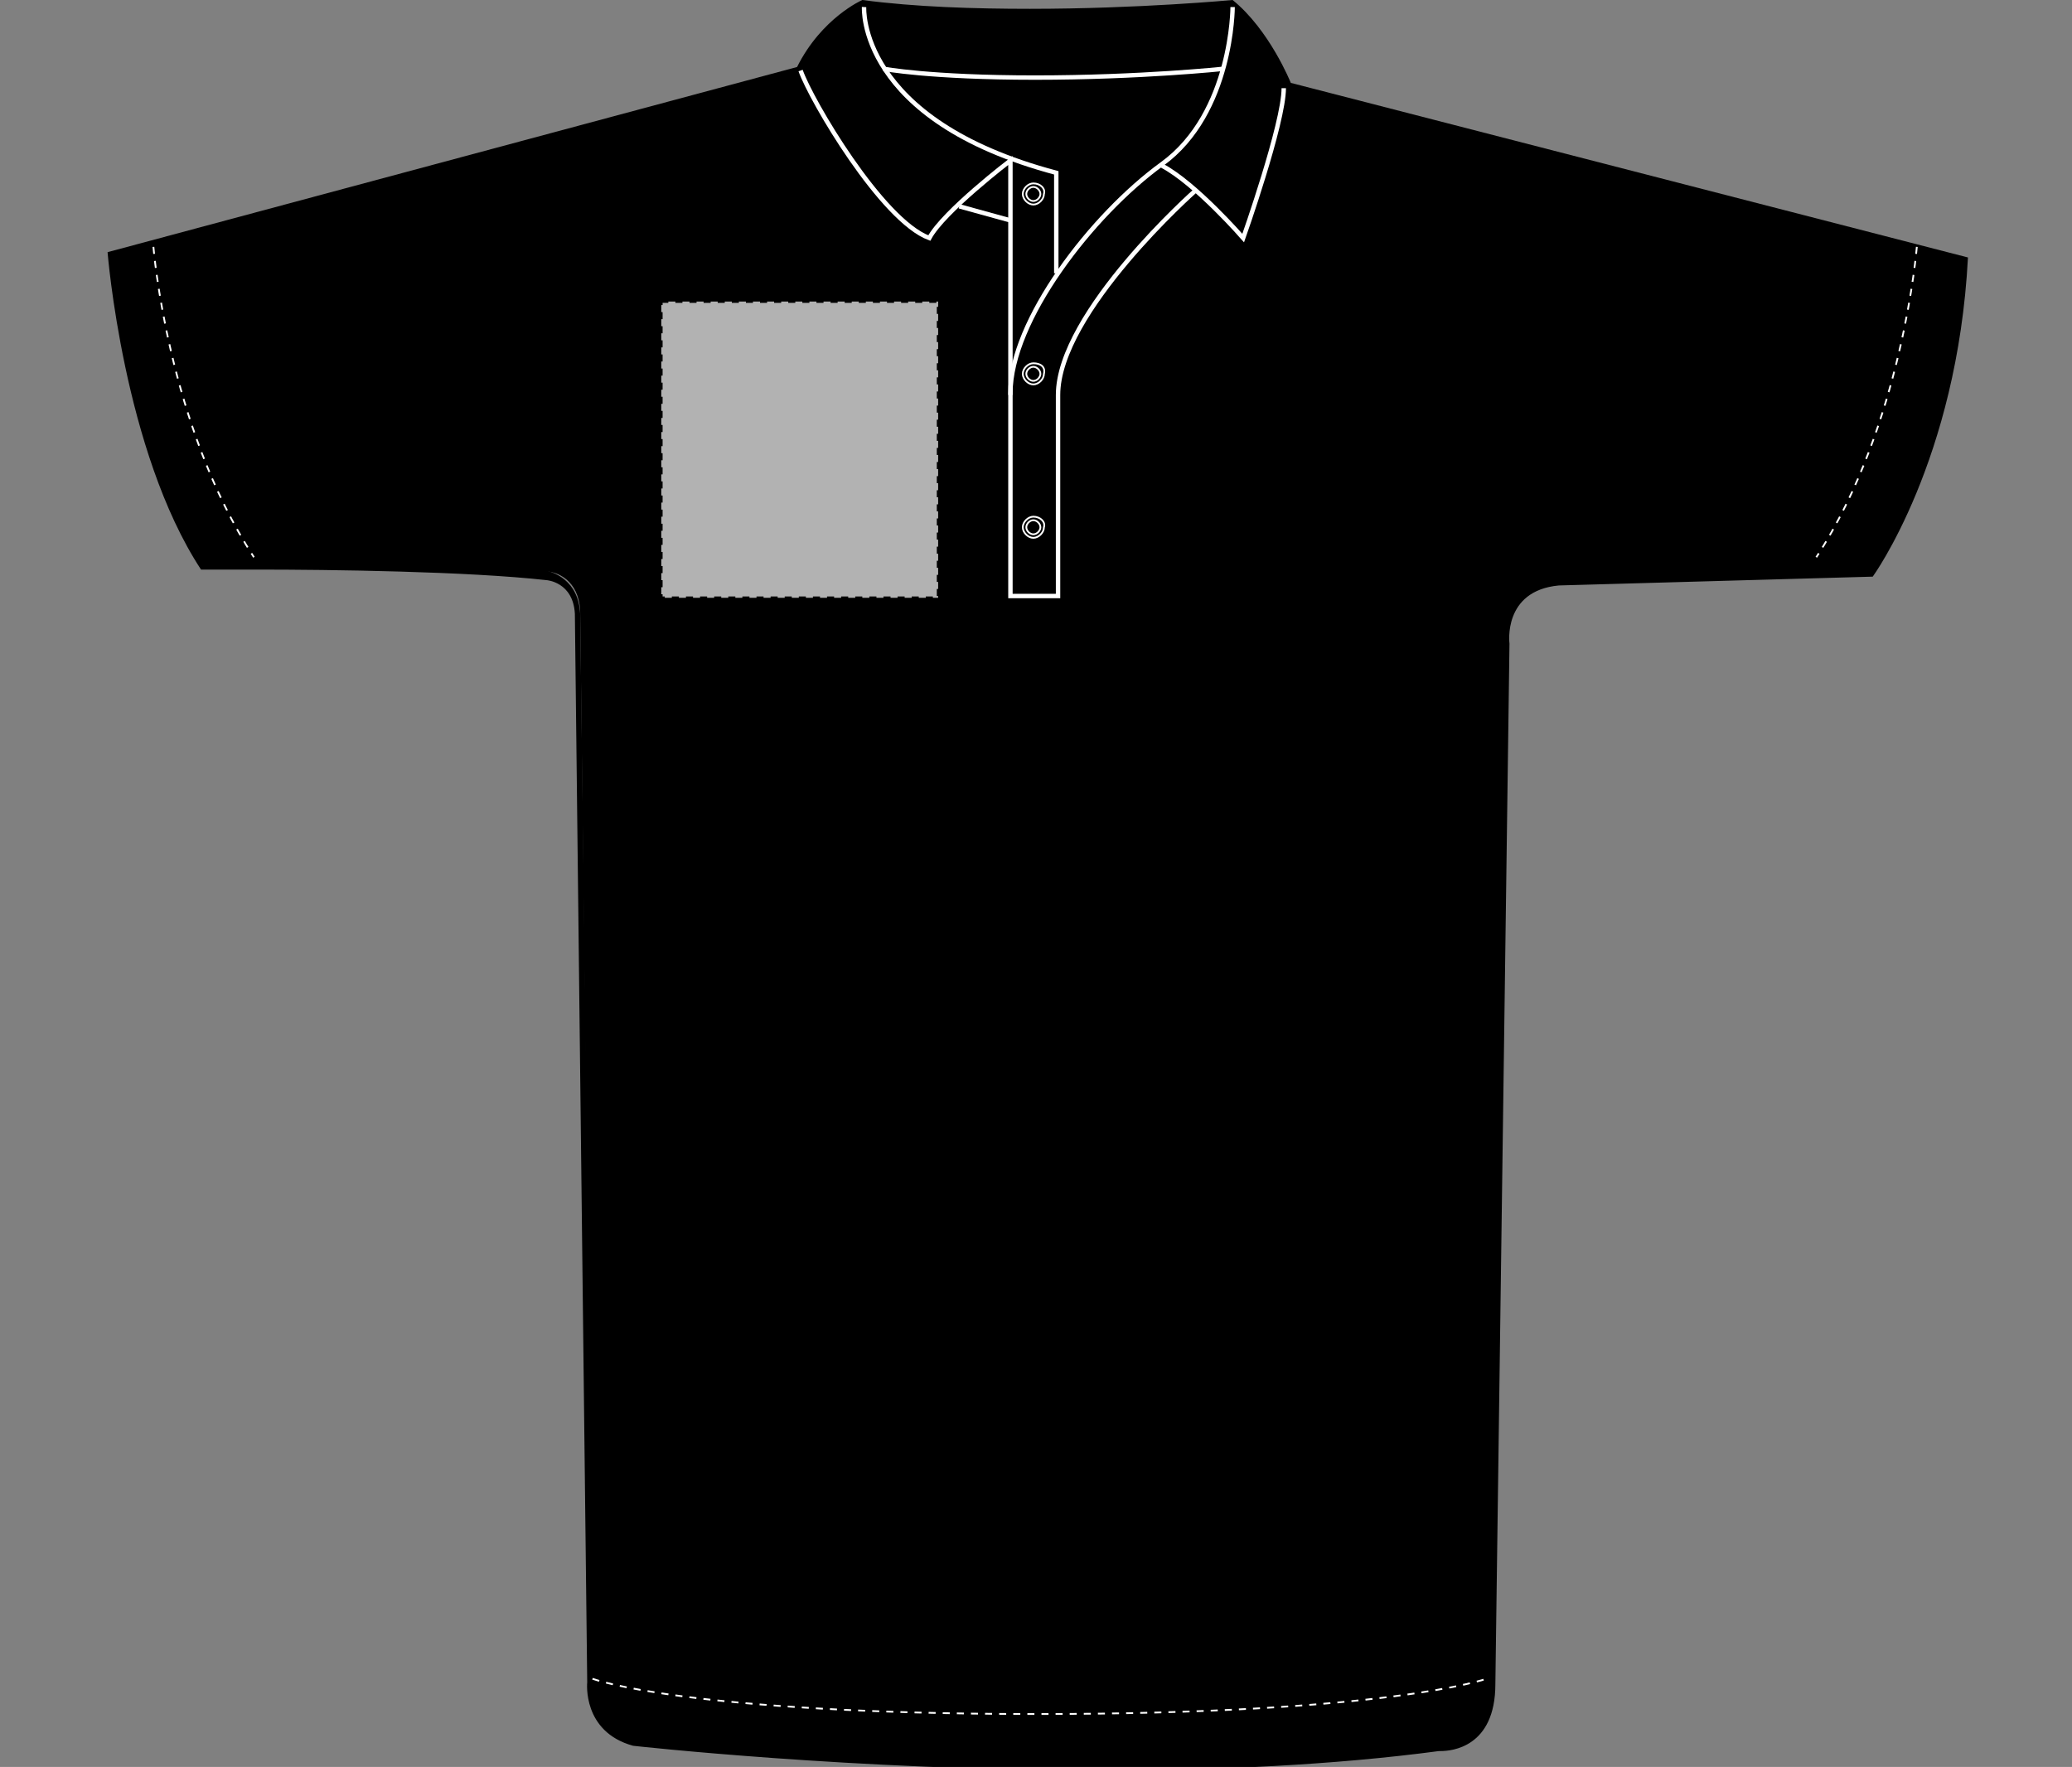 <?xml version="1.0" encoding="UTF-8"?>
<svg xmlns="http://www.w3.org/2000/svg" xmlns:xlink="http://www.w3.org/1999/xlink" version="1.1" id="Layer_1" x="0px" y="0px" viewBox="0 0 117.5 100.2" style="enable-background:new 0 0 117.5 100.2;" xml:space="preserve">
<rect x="0" y="0" width="117.5" height="100.2" fill="#808080" stroke="none"/>
<style type="text/css">
	.st0{fill:none;stroke:#FFFFFF;stroke-width:0.1;}
	.st1{fill:none;stroke:#FFFFFF;stroke-width:0.25;}
	.st2{fill:none;stroke:#FFFFFF;stroke-width:0.1;stroke-dasharray:0.4;}
	.st3{fill:#B2B2B2;stroke:#000000;stroke-width:0.15;stroke-dasharray:0.4;}
</style>
<path d="M62.5,99.8c-13.9,0-26.4-1.4-26.5-1.4c-2.6-0.7-2.4-3.1-2.4-3.2l-0.7-60.6c-0.1-1.7-1.3-2.2-2-2.2  c-4.4-0.5-12.2-0.6-16.5-0.6c-1.4,0-2.5,0-2.9,0c-3.8-6-4.9-15.6-5.1-17.4L45.4,4l0.1-0.1c1.2-2.3,3.1-3.4,3.5-3.6  c2.7,0.3,5.9,0.5,9.4,0.5c5.6,0,10.5-0.4,11.4-0.5c2,1.6,3.1,4.5,3.1,4.5L73,5l38.2,9.6c-0.6,10.2-4.6,16.5-5.3,17.5l-17.6,0.5  c-1.1,0.1-1.9,0.5-2.4,1.1c-0.9,1.1-0.7,2.5-0.7,2.5l-0.8,59c0,3.3-2.1,3.5-2.7,3.5h-0.2C76.2,99.5,69.8,99.8,62.5,99.8z"></path>
<path d="M49,0.7c2.7,0.3,5.8,0.5,9.4,0.5c5.4,0,10.1-0.4,11.3-0.5c1.8,1.6,2.9,4.2,2.9,4.3l0.1,0.3l0.3,0.1l37.7,9.5  c-0.7,9.6-4.2,15.6-5.1,16.9l-17.5,0.5c-1.1,0.1-2,0.5-2.6,1.3c-0.9,1.1-0.8,2.4-0.8,2.7l-0.8,59c0,2.9-1.7,3.2-2.5,3.2l0,0h-0.1  l-0.1,0c-5.3,0.7-11.7,1.1-19,1.1c-13.4,0-25.5-1.3-26.4-1.4c-2.2-0.6-2.1-2.6-2.1-2.8v0v0l-0.8-60.6c-0.1-1.9-1.5-2.4-2.2-2.5  c-4.5-0.5-12.3-0.6-16.5-0.6c-1.3,0-2.2,0-2.7,0C8.1,25.9,7,17,6.8,14.8L45.3,4.4l0.3-0.1l0.1-0.3C46.8,2,48.5,0.9,49,0.7 M69.9,0  c0,0-5.3,0.5-11.5,0.5c-3.1,0-6.5-0.1-9.5-0.5c0,0-2.3,1-3.7,3.8L6.1,14.3c0,0,0.9,11.3,5.3,18c0,0,1.2,0,3.1,0  c4.3,0,12,0.1,16.5,0.6c0,0,1.5,0.1,1.6,1.9l0.7,60.6c0,0-0.3,2.8,2.6,3.6c0,0,12.5,1.4,26.6,1.4c6.4,0,13.1-0.3,19.1-1.1  c0,0,0,0,0.1,0c0.6,0,3.1-0.2,3.1-3.8l0.8-59c0,0-0.4-3,2.8-3.3l17.8-0.5c0,0,4.8-6.6,5.4-18.1L73.2,4.7C73.2,4.7,72,1.7,69.9,0  L69.9,0z"></path>
<path class="st0" d="M58.6,10.6c0.2,0,0.4,0.2,0.4,0.4s-0.2,0.4-0.4,0.4s-0.4-0.2-0.4-0.4S58.4,10.6,58.6,10.6 M58.6,10.4  c-0.3,0-0.6,0.3-0.6,0.6c0,0.3,0.3,0.6,0.6,0.6c0.3,0,0.6-0.3,0.6-0.6C59.3,10.7,59,10.4,58.6,10.4L58.6,10.4z"></path>
<path class="st0" d="M58.6,20.8c0.2,0,0.4,0.2,0.4,0.4c0,0.2-0.2,0.4-0.4,0.4s-0.4-0.2-0.4-0.4C58.2,21,58.4,20.8,58.6,20.8   M58.6,20.6c-0.3,0-0.6,0.3-0.6,0.6c0,0.3,0.3,0.6,0.6,0.6c0.3,0,0.6-0.3,0.6-0.6C59.3,20.8,59,20.6,58.6,20.6L58.6,20.6z"></path>
<path class="st0" d="M58.6,29.5c0.2,0,0.4,0.2,0.4,0.4c0,0.2-0.2,0.4-0.4,0.4s-0.4-0.2-0.4-0.4C58.2,29.7,58.4,29.5,58.6,29.5   M58.6,29.3c-0.3,0-0.6,0.3-0.6,0.6c0,0.3,0.3,0.6,0.6,0.6c0.3,0,0.6-0.3,0.6-0.6C59.3,29.6,59,29.3,58.6,29.3L58.6,29.3z"></path>
<path class="st1" d="M67.8,10.8c0,0-7.8,6.9-7.8,11.6s0,11.4,0,11.4l-2.7,0c0,0,0-7.4,0-11.5s4.6-10.1,8.6-13s4-8.9,4-8.9"></path>
<path class="st1" d="M49,0.4c0,0-0.4,6.4,10.9,9.4c0,0.7,0,5.7,0,5.7"></path>
<line class="st1" x1="54.4" y1="11.7" x2="57.3" y2="12.5"></line>
<path class="st1" d="M65.9,9.4c1.9,1,4.6,4.1,4.6,4.1s2.3-6.5,2.3-8.5"></path>
<path class="st1" d="M57.3,22.4V9.1c0,0-3.8,2.9-4.6,4.4C50,12.5,46,5.7,45.4,4"></path>
<path class="st1" d="M50.1,3.9c0,0,2.6,0.5,8.6,0.5s10.7-0.5,10.7-0.5"></path>
<path class="st2" d="M8.7,14c0,0,0.8,10.1,5.7,17.6"></path>
<path class="st2" d="M108.7,14c0,0-0.8,10.1-5.7,17.6"></path>
<path class="st2" d="M33.6,95.2c0,0,5.3,2,25.2,2s25.5-2,25.5-2"></path>
<rect id="polo-ss-front-garmentscreenbounds" x="37.5" y="17.1" class="st3" width="15.7" height="16.8"></rect>
</svg>
